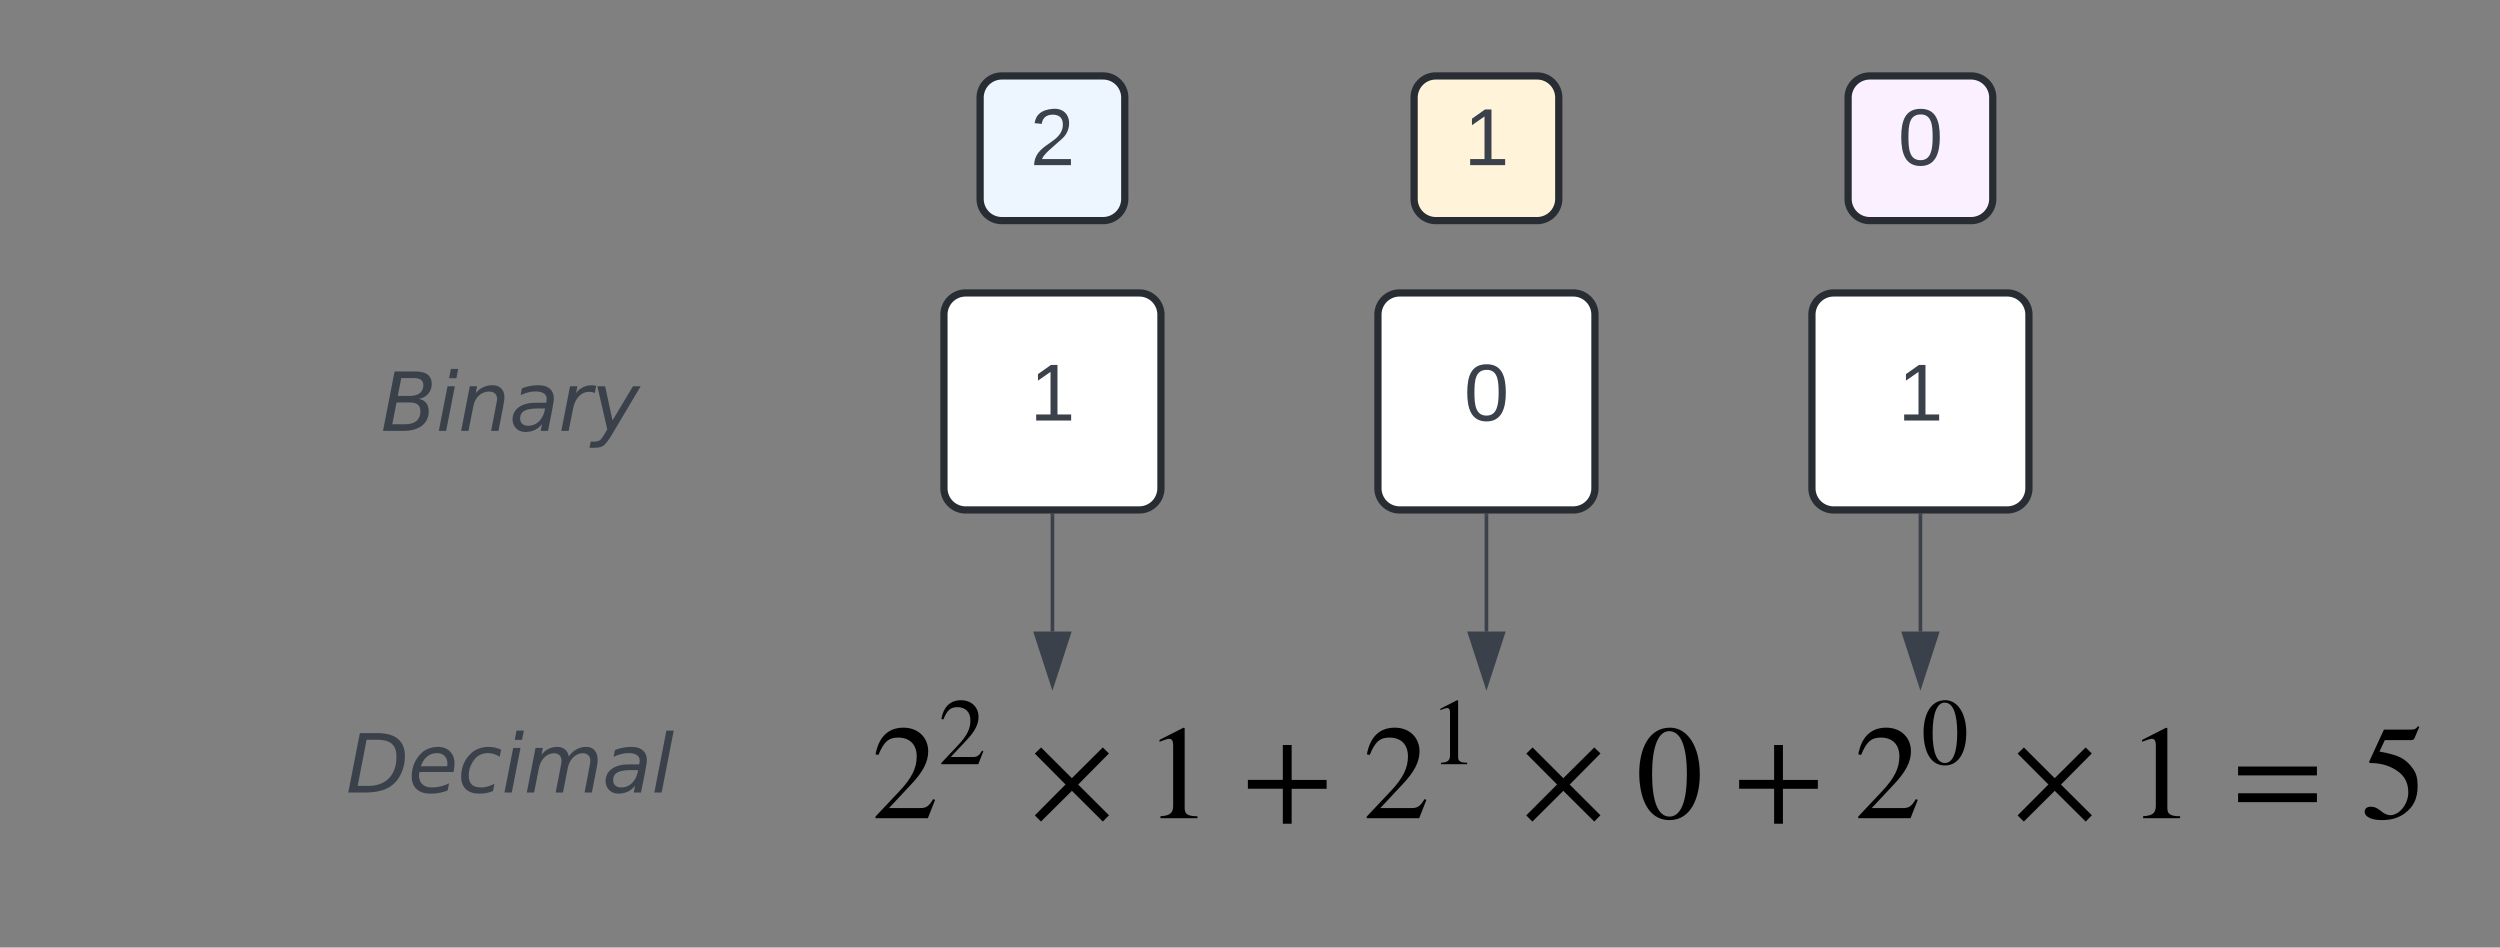 <svg xmlns="http://www.w3.org/2000/svg" xmlns:xlink="http://www.w3.org/1999/xlink" xmlns:lucid="lucid" width="691.25" height="262"><rect width="100%" height="100%" fill="#808080" stroke="none"/><g transform="translate(61 -459)" lucid:page-tab-id="0_0"><path d="M200 546a6 6 0 0 1 6-6h48a6 6 0 0 1 6 6v48a6 6 0 0 1-6 6h-48a6 6 0 0 1-6-6z" stroke="#282c33" stroke-width="2" fill="#fff"/><use xlink:href="#a" transform="matrix(1,0,0,1,205,545) translate(18.827 30.278)"/><path d="M320 546a6 6 0 0 1 6-6h48a6 6 0 0 1 6 6v48a6 6 0 0 1-6 6h-48a6 6 0 0 1-6-6z" stroke="#282c33" stroke-width="2" fill="#fff"/><use xlink:href="#b" transform="matrix(1,0,0,1,325,545) translate(18.827 30.278)"/><path d="M440 546a6 6 0 0 1 6-6h48a6 6 0 0 1 6 6v48a6 6 0 0 1-6 6h-48a6 6 0 0 1-6-6z" stroke="#282c33" stroke-width="2" fill="#fff"/><use xlink:href="#a" transform="matrix(1,0,0,1,445,545) translate(18.827 30.278)"/><path d="M-40 546a6 6 0 0 1 6-6h228a6 6 0 0 1 6 6v48a6 6 0 0 1-6 6H-34a6 6 0 0 1-6-6z" stroke="#000" stroke-opacity="0" stroke-width="2" fill="#fff" fill-opacity="0"/><use xlink:href="#c" transform="matrix(1,0,0,1,-35,545) translate(79.296 33.127)"/><path d="M-40 646a6 6 0 0 1 6-6h228a6 6 0 0 1 6 6v48a6 6 0 0 1-6 6H-34a6 6 0 0 1-6-6z" stroke="#000" stroke-opacity="0" stroke-width="2" fill="#fff" fill-opacity="0"/><use xlink:href="#d" transform="matrix(1,0,0,1,-35,645) translate(69.693 33.127)"/><path d="M180 650h430.25v40H180z" fill="#fff" fill-opacity="0"/><path d="M197.55 680.17l-2 5.07h-14.48v-.45l6.6-7c3.47-3.67 4.8-6.48 4.8-9.63 0-3.37-2-5.22-5.14-5.22-2.67 0-3.96 1.2-5.44 4.8l-.8-.17c.8-4.33 3.16-7.37 7.7-7.37 4.2 0 6.86 2.86 6.86 6.53 0 2.92-1.44 5.7-4.74 9.18l-6.1 6.52h8.66c1.55 0 2.33-.4 3.55-2.48M210.9 666.7l-1.4 3.6h-10.24v-.32l4.66-4.95c2.47-2.6 3.4-4.58 3.4-6.8 0-2.4-1.4-3.7-3.63-3.7-1.9 0-2.8.84-3.86 3.4l-.55-.12c.54-3.06 2.22-5.2 5.44-5.2 2.95 0 4.84 2 4.84 4.6 0 2.07-1.02 4.04-3.35 6.5l-4.32 4.6h6.13c1.1 0 1.65-.28 2.52-1.75M245.64 684.42l-1.7 1.74-8.55-8.5-8.56 8.5-1.7-1.7 8.5-8.55-8.5-8.54 1.73-1.7 8.52 8.5 8.54-8.5 1.7 1.66-8.5 8.6M270.08 685.24h-10.22v-.56c2.74-.14 3.52-.92 3.52-2.96V665.1c0-1.26-.34-1.82-1.1-1.82-.38 0-1 .2-1.68.45l-1 .37v-.52l6.63-3.37.33.12v22.1c0 1.6.74 2.26 3.52 2.26v.56M305.8 677.1h-9.66v9.66h-2.44v-9.67h-9.66v-2.45h9.66V665h2.44v9.65h9.67v2.44M333.4 680.17l-2 5.07h-14.5v-.45l6.6-7c3.48-3.67 4.8-6.48 4.8-9.63 0-3.37-1.98-5.22-5.13-5.22-2.67 0-3.96 1.2-5.44 4.8l-.78-.17c.78-4.33 3.15-7.37 7.7-7.37 4.18 0 6.85 2.86 6.85 6.53 0 2.92-1.44 5.7-4.74 9.18l-6.1 6.52h8.65c1.57 0 2.35-.4 3.57-2.48M344.66 670.3h-7.23v-.4c1.94-.1 2.5-.65 2.5-2.1v-11.75c0-.9-.25-1.28-.8-1.28-.26 0-.7.13-1.17.32l-.7.25v-.37l4.68-2.38.23.08v15.62c0 1.13.52 1.6 2.5 1.6v.4M381.52 684.42l-1.7 1.74-8.56-8.5-8.55 8.5-1.7-1.7 8.52-8.55-8.5-8.54 1.73-1.7 8.5 8.5 8.56-8.5 1.72 1.66-8.52 8.6M409 673.02c0 6.37-2.34 12.74-8.38 12.74-6.33 0-8.37-6.9-8.37-12.96 0-6.55 2.56-12.6 8.52-12.6 4.85 0 8.22 5.23 8.22 12.82m-3.56.2c0-7.72-1.63-12.05-4.9-12.05-3.06 0-4.73 4.37-4.73 11.9 0 7.5 1.64 11.72 4.82 11.72 3.15 0 4.8-4.26 4.8-11.6M441.64 677.1h-9.66v9.66h-2.44v-9.67h-9.67v-2.45h9.67V665h2.44v9.65h9.66v2.44M469.26 680.17l-2 5.07H452.8v-.45l6.58-7c3.48-3.67 4.8-6.48 4.8-9.63 0-3.37-2-5.22-5.13-5.22-2.67 0-3.97 1.2-5.45 4.8l-.78-.17c.78-4.33 3.15-7.37 7.7-7.37 4.2 0 6.86 2.86 6.86 6.53 0 2.92-1.45 5.7-4.74 9.18l-6.1 6.52h8.65c1.55 0 2.32-.4 3.55-2.48M482.68 661.65c0 4.5-1.65 9-5.92 9-4.47 0-5.9-4.86-5.9-9.15 0-4.63 1.8-8.9 6-8.9 3.44 0 5.82 3.7 5.82 9.05m-2.5.14c0-5.46-1.17-8.52-3.47-8.52-2.16 0-3.34 3.1-3.34 8.4 0 5.3 1.15 8.3 3.4 8.3 2.23 0 3.4-3 3.4-8.2M517.4 684.42l-1.7 1.74-8.56-8.5-8.55 8.5-1.72-1.7 8.52-8.55-8.52-8.54 1.74-1.7 8.52 8.5 8.55-8.5 1.7 1.66-8.52 8.6M541.8 685.24h-10.23v-.56c2.74-.14 3.52-.92 3.52-2.96V665.1c0-1.26-.34-1.82-1.12-1.82-.37 0-1 .2-1.67.45l-1 .37v-.52l6.64-3.37.33.12v22.1c0 1.6.75 2.26 3.52 2.26v.56M579.63 673.4h-21.8v-2.45h21.8v2.44m0 7.4h-21.8v-2.45h21.8v2.45M607.92 660.03l-1.34 3.14c-.1.26-.4.48-1 .48h-7.18l-1.48 3.15c5.3 1 7.15 1.82 9.25 4.74.97 1.33 1.3 2.74 1.3 4.7 0 3.56-1.1 5.85-3.63 7.7-1.74 1.26-3.77 1.82-6.3 1.82-2.77 0-4.7-.9-4.7-2.3 0-.92.64-1.4 1.67-1.4.87 0 1.57.18 2.75 1.14 1.04.85 1.9 1.2 2.63 1.2 2.6 0 5-3.1 5-6.27 0-2.37-.8-4.22-2.48-5.55-1.74-1.4-4.33-2.6-7.9-2.6-.32 0-.43-.07-.43-.3 0-.06.04-.18.04-.18l4.04-8.77h7.66c.86 0 1.2-.2 1.78-.96"/><path d="M230 601.5v32.12" stroke="#3a414a" fill="none"/><path d="M230.47 601.5h-.94v-.5h.94z" stroke="#3a414a" stroke-width=".05" fill="#3a414a"/><path d="M230 648.38l-4.63-14.26h9.26z" stroke="#3a414a" fill="#3a414a"/><path d="M350 601.5v32.12" stroke="#3a414a" fill="none"/><path d="M350.48 601.5h-.96v-.5h.96z" stroke="#3a414a" stroke-width=".05" fill="#3a414a"/><path d="M350 648.38l-4.63-14.26h9.26z" stroke="#3a414a" fill="#3a414a"/><path d="M470 601.5v32.12" stroke="#3a414a" fill="none"/><path d="M470.48 601.5h-.96v-.5h.96z" stroke="#3a414a" stroke-width=".05" fill="#3a414a"/><path d="M470 648.38l-4.63-14.26h9.26z" stroke="#3a414a" fill="#3a414a"/><path d="M210 486a6 6 0 0 1 6-6h28a6 6 0 0 1 6 6v28a6 6 0 0 1-6 6h-28a6 6 0 0 1-6-6z" stroke="#282c33" stroke-width="2" fill="#edf5ff"/><use xlink:href="#e" transform="matrix(1,0,0,1,215,485) translate(8.827 19.653)"/><path d="M330 486a6 6 0 0 1 6-6h28a6 6 0 0 1 6 6v28a6 6 0 0 1-6 6h-28a6 6 0 0 1-6-6z" stroke="#282c33" stroke-width="2" fill="#fff3d9"/><use xlink:href="#a" transform="matrix(1,0,0,1,335,485) translate(8.827 19.653)"/><path d="M450 486a6 6 0 0 1 6-6h28a6 6 0 0 1 6 6v28a6 6 0 0 1-6 6h-28a6 6 0 0 1-6-6z" stroke="#282c33" stroke-width="2" fill="#fbf0ff"/><use xlink:href="#b" transform="matrix(1,0,0,1,455,485) translate(8.827 19.653)"/><defs><path fill="#3a414a" d="M27 0v-27h64v-190l-56 39v-29l58-41h29v221h61V0H27" id="f"/><use transform="matrix(0.062,0,0,0.062,0,0)" xlink:href="#f" id="a"/><path fill="#3a414a" d="M101-251c68 0 85 55 85 127S166 4 100 4C33 4 14-52 14-124c0-73 17-127 87-127zm-1 229c47 0 54-49 54-102s-4-102-53-102c-51 0-55 48-55 102 0 53 5 102 54 102" id="g"/><use transform="matrix(0.062,0,0,0.062,0,0)" xlink:href="#g" id="b"/><path fill="#3a414a" d="M1204-487C1204-163 931 0 582 0H55l291-1493h516c253 0 414 80 418 313 3 198-144 353-324 375 157 35 248 132 248 318zm-209 0c0-171-95-226-276-226H395L289-166h325c228 3 381-105 381-321zm74-654c0-147-95-186-256-186H514l-88 450h301c194 2 342-84 342-264" id="h"/><path fill="#3a414a" d="M375-1556h184l-45 233H330zm-84 436h184L256 0H72" id="i"/><path fill="#3a414a" d="M848-1147c221-4 341 148 306 382-40 261-97 509-144 765H825c48-251 99-498 145-752 27-148-55-237-196-235-218 3-356 167-395 366L256 0H72l217-1120h184l-37 176c88-113 229-200 412-203" id="j"/><path fill="#3a414a" d="M715-1147c274-5 441 133 400 413-37 250-94 489-140 734H791l34-170C729-52 605 25 410 29 226 33 84-102 84-283c0-131 52-234 156-310s249-114 432-114h256c5-33 14-55 14-96-1-198-272-213-460-165-63 16-128 38-195 69l32-170c120-45 247-76 396-78zM274-315c-3 121 85 191 209 188 241-5 387-206 418-436-300-1-621-19-627 248" id="k"/><path fill="#3a414a" d="M440-946c97-136 282-238 508-186l-35 182c-141-63-298-26-398 80-72 76-122 174-146 299L256 0H72l219-1120h184" id="l"/><path fill="#3a414a" d="M508 104c-85 143-156 230-208 268-81 59-213 55-351 54l31-154c98 0 178 3 237-42 52-40 134-186 178-271L147-1120h195l186 858 514-858h193" id="m"/><g id="c"><use transform="matrix(0.011,0,0,0.011,0,0)" xlink:href="#h"/><use transform="matrix(0.011,0,0,0.011,15.245,0)" xlink:href="#i"/><use transform="matrix(0.011,0,0,0.011,21.419,0)" xlink:href="#j"/><use transform="matrix(0.011,0,0,0.011,35.503,0)" xlink:href="#k"/><use transform="matrix(0.011,0,0,0.011,49.121,0)" xlink:href="#l"/><use transform="matrix(0.011,0,0,0.011,58.257,0)" xlink:href="#m"/></g><path fill="#3a414a" d="M780-1493c432-2 699 171 699 582 0 274-110 520-252 665C1065-80 822 0 492 0H55l291-1493h434zm486 582c-3-307-174-415-496-416H516L291-166h264c456 3 716-283 711-745" id="n"/><path fill="#3a414a" d="M985-660c35-195-76-336-260-331-215 5-341 151-401 332zm184-67c-1 75-10 142-24 211H289c-50 239 83 394 317 389 172-4 312-41 426-106L997-51C876-2 739 28 578 29 283 32 94-115 94-399c0-264 102-454 246-594 94-91 239-152 414-154 251-3 419 169 415 420" id="o"/><path fill="#3a414a" d="M557 29C269 31 92-119 94-401c2-264 104-442 248-584 126-124 359-197 599-145 51 12 104 30 157 53l-37 182c-105-85-304-128-463-65-132 53-213 165-266 292-33 78-47 159-47 242 0 203 101 299 305 299 132 0 237-42 340-92L895-37C797 4 688 28 557 29" id="p"/><path fill="#3a414a" d="M1554-1147c251-9 335 214 285 471L1708 0h-184c47-248 98-492 141-744 25-145-48-246-186-243-200 3-339 177-375 362L981 0H797c47-246 99-489 143-738 26-146-47-252-184-249-202 3-340 176-377 362L256 0H72l219-1120h184l-35 174c86-113 211-199 391-201 164-2 277 95 295 242 94-133 229-235 428-242" id="q"/><path fill="#3a414a" d="M375-1556h184L256 0H72" id="r"/><g id="d"><use transform="matrix(0.011,0,0,0.011,0,0)" xlink:href="#n"/><use transform="matrix(0.011,0,0,0.011,17.112,0)" xlink:href="#o"/><use transform="matrix(0.011,0,0,0.011,30.783,0)" xlink:href="#p"/><use transform="matrix(0.011,0,0,0.011,43.001,0)" xlink:href="#i"/><use transform="matrix(0.011,0,0,0.011,49.175,0)" xlink:href="#q"/><use transform="matrix(0.011,0,0,0.011,70.822,0)" xlink:href="#k"/><use transform="matrix(0.011,0,0,0.011,84.44,0)" xlink:href="#r"/></g><path fill="#3a414a" d="M101-251c82-7 93 87 43 132L82-64C71-53 59-42 53-27h129V0H18c2-99 128-94 128-182 0-28-16-43-45-43s-46 15-49 41l-32-3c6-41 34-60 81-64" id="s"/><use transform="matrix(0.062,0,0,0.062,0,0)" xlink:href="#s" id="e"/></defs></g></svg>
